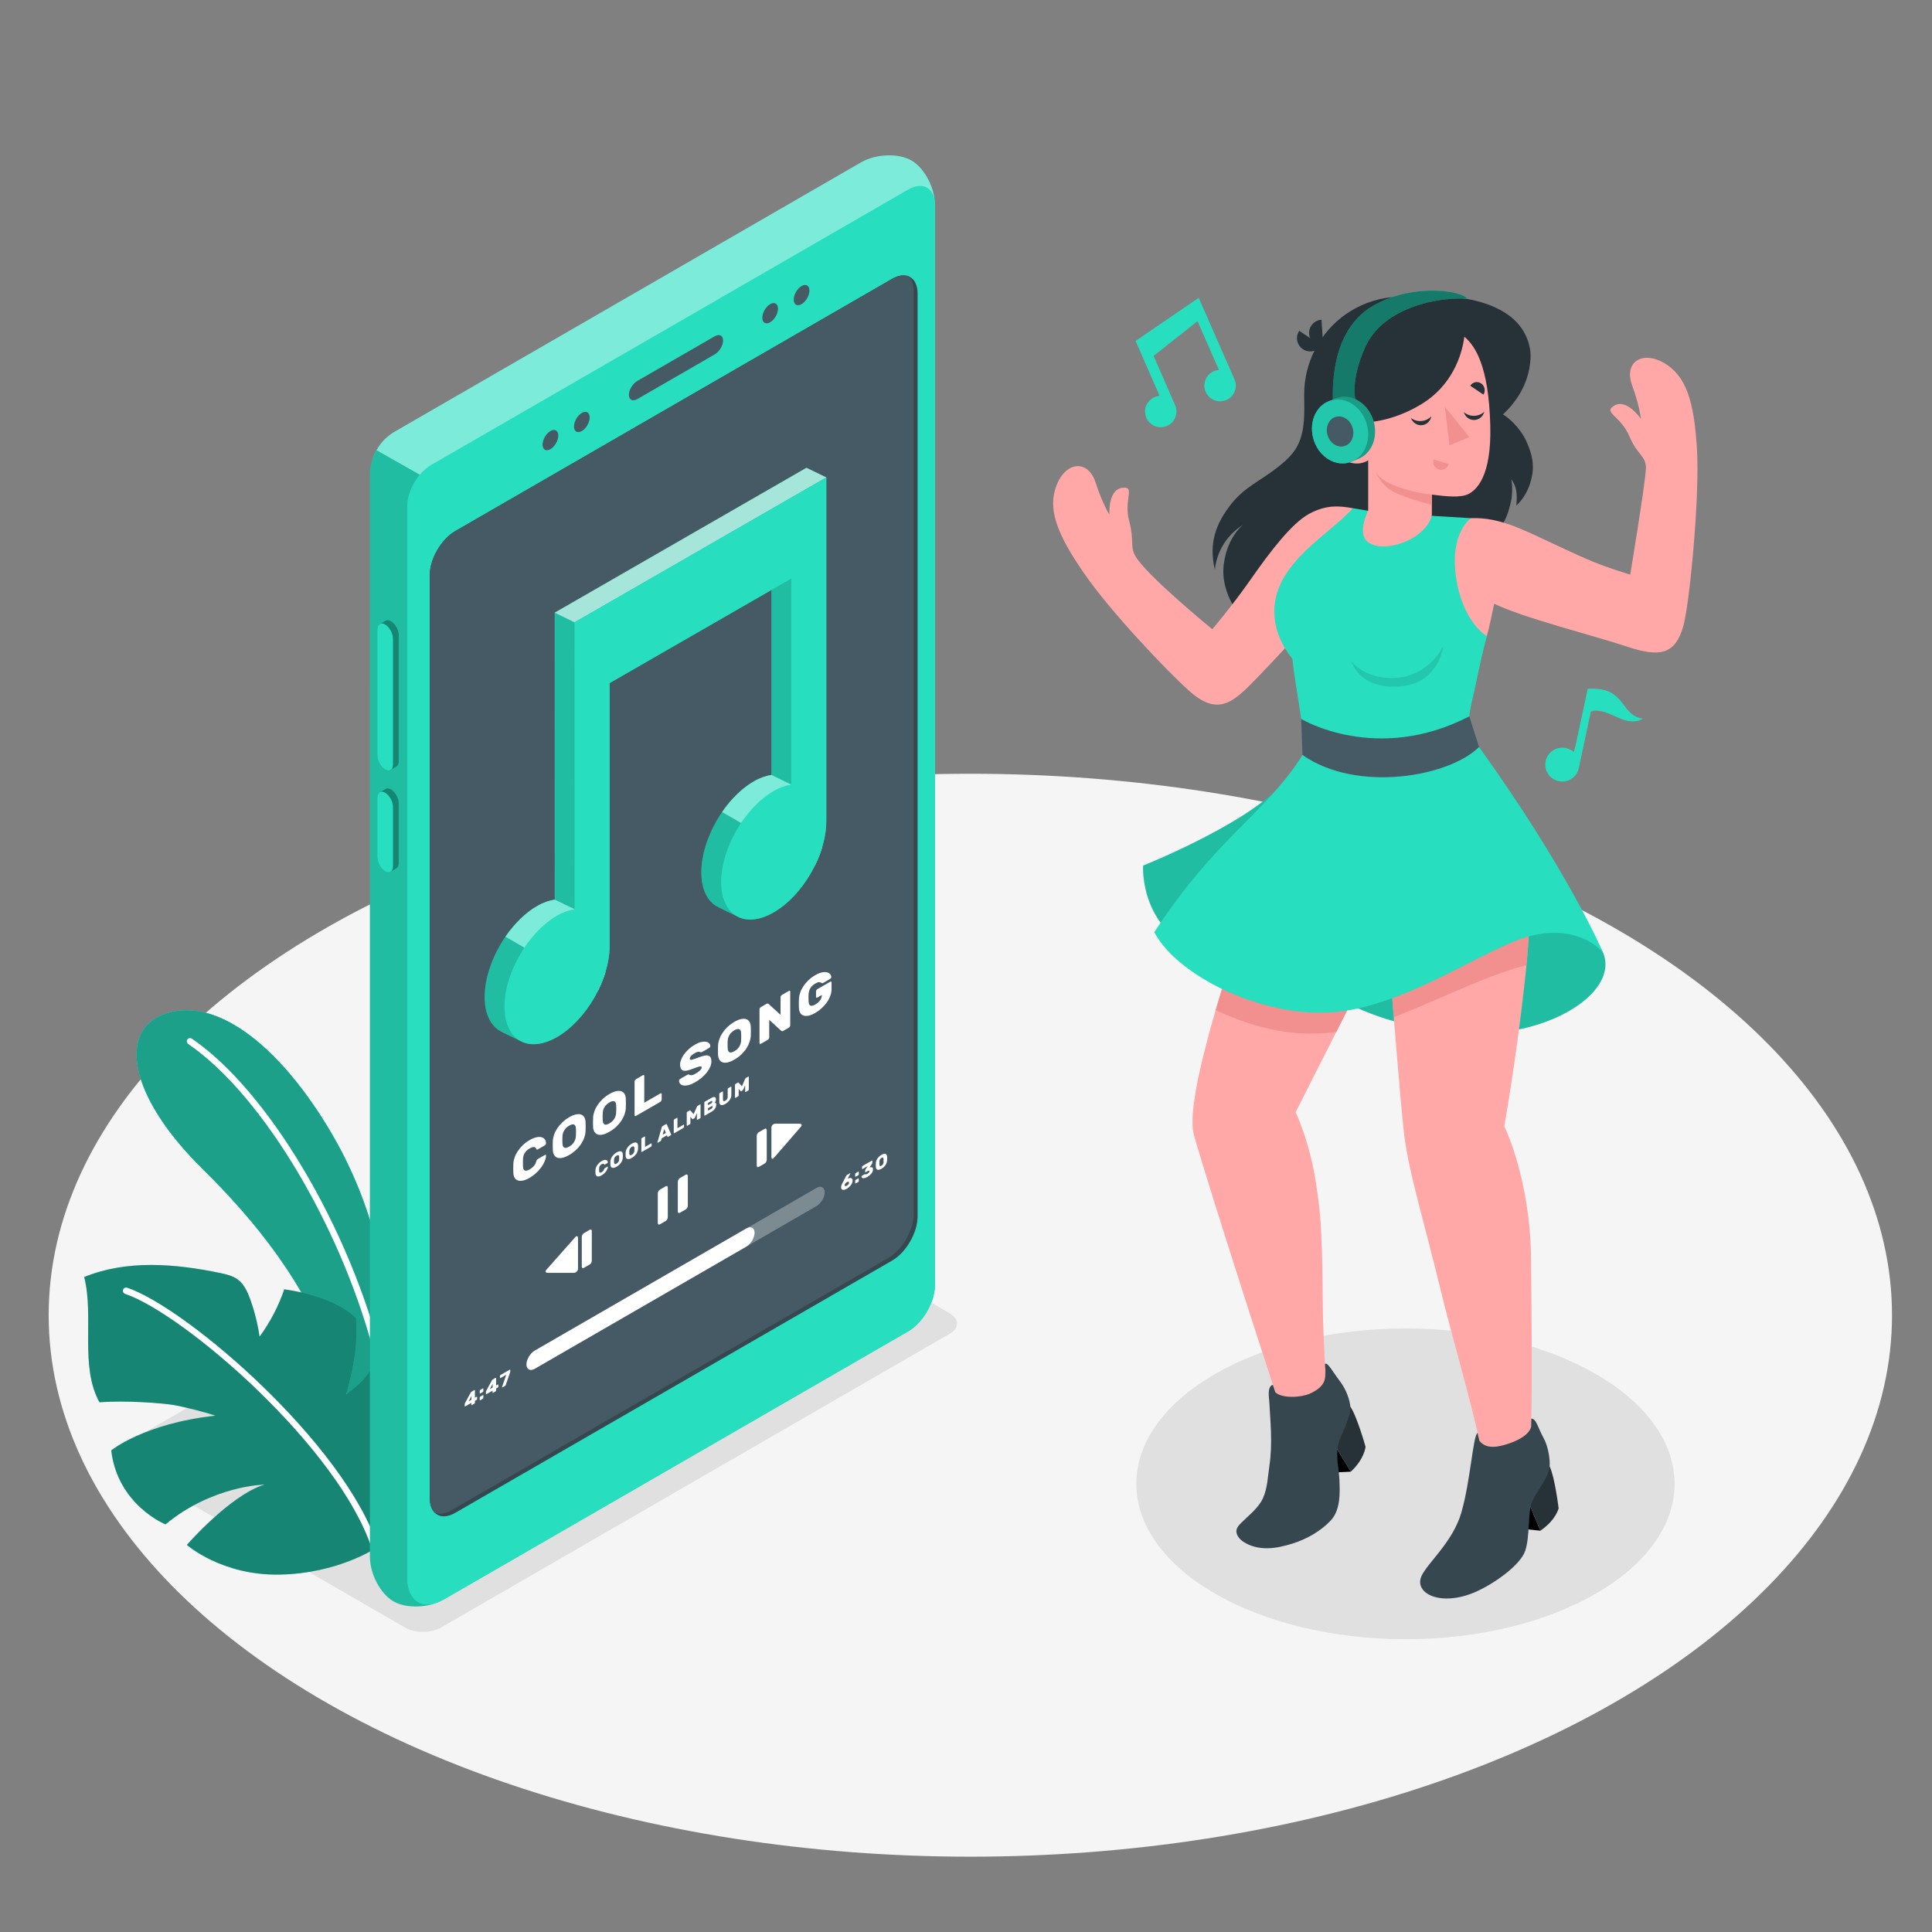 <?xml version="1.0" encoding="utf-8"?>
<!-- Generator: Adobe Illustrator 27.5.0, SVG Export Plug-In . SVG Version: 6.00 Build 0)  -->
<svg version="1.1" xmlns="http://www.w3.org/2000/svg" xmlns:xlink="http://www.w3.org/1999/xlink" x="0px" y="0px"
	 viewBox="0 0 500 500" style="enable-background:new 0 0 500 500;" xml:space="preserve">
<rect x="0" y="0" width="500" height="500" fill="#808080" stroke="none"/>
<g id="Floor">
	<ellipse id="Floor_9_" style="fill:#F5F5F5;" cx="251.124" cy="340.378" rx="238.528" ry="140.13"/>
</g>
<g id="Shadows">
	<path id="Shadow_9_" style="fill:#E0E0E0;" d="M104.868,421.235L32.009,379.17c-2.543-1.468-2.543-3.849,0-5.317l131.687-76.05
		c2.543-1.468,6.666-1.468,9.209,0l72.859,42.066c2.543,1.468,2.543,3.849,0,5.317l-131.686,76.049
		C111.534,422.703,107.411,422.703,104.868,421.235z"/>
	<ellipse id="Shadow_14_" style="fill:#E0E0E0;" cx="363.729" cy="384.012" rx="69.649" ry="40.212"/>
</g>
<g id="Plants">
	<g id="Plants_5_">
		<g id="XMLID_498_">
			<g id="XMLID_743_">
				<path id="XMLID_744_" style="fill:#27DEBF;" d="M100.218,344.261c0.32-11.757-2.949-31.479-14.535-51.161
					c-12.399-21.063-28.765-35.175-42.518-30.885c-12.809,3.995-9.992,21.38,9.265,40.312
					c13.513,13.284,27.194,30.145,33.445,49.402l10.837,24.813L100.218,344.261z"/>
			</g>
			<g id="XMLID_728_">
				<path id="XMLID_729_" style="fill:#27DEBF;" d="M100.218,344.261c0.32-11.757-2.949-31.479-14.535-51.161
					c-12.399-21.063-28.765-35.175-42.518-30.885c-12.809,3.995-9.992,21.38,9.265,40.312
					c13.513,13.284,27.194,30.145,33.445,49.402l10.837,24.813L100.218,344.261z"/>
			</g>
			<g id="XMLID_726_" style="opacity:0.1;">
				<path id="XMLID_727_" d="M100.218,344.261c0.32-11.757-2.949-31.479-14.535-51.161c-12.399-21.063-28.765-35.175-42.518-30.885
					c-12.809,3.995-9.992,21.38,9.265,40.312c13.513,13.284,27.194,30.145,33.445,49.402l10.837,24.813L100.218,344.261z"/>
			</g>
			<g id="XMLID_746_" style="opacity:0.2;">
				<path id="XMLID_747_" d="M100.218,344.261c0.32-11.757-2.949-31.479-14.535-51.161c-12.399-21.063-28.765-35.175-42.518-30.885
					c-12.809,3.995-9.992,21.38,9.265,40.312c13.513,13.284,27.194,30.145,33.445,49.402l10.837,24.813L100.218,344.261z"/>
			</g>
			<g id="XMLID_504_">
				<path id="XMLID_725_" style="fill:#FFFFFF;" d="M98.077,353.017c-0.338-0.036-0.634-0.279-0.719-0.629
					c-8.25-33.582-29.16-68.92-48.64-82.197c-0.381-0.261-0.479-0.779-0.22-1.158c0.262-0.383,0.778-0.478,1.158-0.22
					c19.782,13.484,40.984,49.242,49.32,83.177c0.111,0.447-0.162,0.899-0.61,1.008C98.268,353.022,98.171,353.028,98.077,353.017z"
					/>
			</g>
		</g>
		<g id="XMLID_444_">
			<path id="XMLID_489_" style="fill:#27DEBF;" d="M97.099,400.732c0,0-9.674,6.469-24.675,6.774
				c-15.001,0.305-24.071-7.682-24.071-7.682s11.232-12.9,20.101-15.616c0,0-13.422,0.188-25.626,10.299
				c0,0-12.361-4.973-14.047-19.146c0,0,8.53-6.981,26.962-8.977c-2.049-0.785-8.692-2.441-10.863-2.777
				c-3.354-0.519-12.255-1.214-19.138-0.702c-5.155-9.308-1.351-22.098-3.948-32.417c11.034-4.503,23.537-3.465,35.204-1.031
				c1.579,0.329,3.204,0.705,4.506,1.659c1.684,1.234,2.584,3.252,3.287,5.218c1.111,3.109,1.912,6.33,2.385,9.597
				c2.734-3.733,4.9-7.882,6.399-12.26c4.325,0.621,13.283,2.409,18.552,7.397c0.502,7.155-0.554,12.456-2.506,19.754
				c7.125-5.209,7.22-8.327,9.783-13.215c5.742,4.911,9.337,12.25,9.699,19.797c0.106,2.21-0.052,4.424-0.211,6.631
				c-0.185,2.587-0.169,5.297-0.801,7.788c-0.6,2.363-1.436,4.683-2.429,6.908C103.648,393.237,100.85,397.486,97.099,400.732z"/>
			<path id="XMLID_745_" style="opacity:0.4;" d="M97.099,400.732c0,0-9.674,6.469-24.675,6.774
				c-15.001,0.305-24.071-7.682-24.071-7.682s11.232-12.9,20.101-15.616c0,0-13.422,0.188-25.626,10.299
				c0,0-12.361-4.973-14.047-19.146c0,0,8.53-6.981,26.962-8.977c-2.049-0.785-8.692-2.441-10.863-2.777
				c-3.354-0.519-12.255-1.214-19.138-0.702c-5.155-9.308-1.351-22.098-3.948-32.417c11.034-4.503,23.537-3.465,35.204-1.031
				c1.579,0.329,3.204,0.705,4.506,1.659c1.684,1.234,2.584,3.252,3.287,5.218c1.111,3.109,1.912,6.33,2.385,9.597
				c2.734-3.733,4.9-7.882,6.399-12.26c4.325,0.621,13.283,2.409,18.552,7.397c0.502,7.155-0.554,12.456-2.506,19.754
				c7.125-5.209,7.22-8.327,9.783-13.215c5.742,4.911,9.337,12.25,9.699,19.797c0.106,2.21-0.052,4.424-0.211,6.631
				c-0.185,2.587-0.169,5.297-0.801,7.788c-0.6,2.363-1.436,4.683-2.429,6.908C103.648,393.237,100.85,397.486,97.099,400.732z"/>
			<g id="XMLID_482_">
				<path id="XMLID_485_" style="fill:#FFFFFF;" d="M96.985,401.557c-0.306-0.042-0.578-0.255-0.679-0.57
					c-8.461-26.243-48.574-60.903-63.93-66.142c-0.435-0.149-0.668-0.623-0.52-1.059c0.149-0.436,0.627-0.663,1.059-0.52
					c15.608,5.326,56.381,40.546,64.976,67.209c0.142,0.438-0.099,0.908-0.537,1.048C97.23,401.564,97.105,401.574,96.985,401.557z"
					/>
			</g>
		</g>
	</g>
</g>
<g id="Device">
	<g id="Device_4_">
		<g id="Mobile">
			<path style="fill:#27DEBF;" d="M222.855,42.016l-120.629,69.658c-3.916,2.26-6.264,6.231-6.498,10.783l0.008,280.457
				c0,4.418,2.728,9.576,6.093,11.519c3.365,1.944,9.194,1.728,13.021-0.481l120.193-69.393c3.811-2.2,6.928-7.6,6.928-12
				l-0.001-279.506c0-4.418-2.728-9.575-6.093-11.518C232.511,39.591,226.681,39.807,222.855,42.016z"/>
			<path style="opacity:0.15;" d="M113.185,414.742c-3.7,1.44-8.45,1.37-11.36-0.31c-3.36-1.94-6.09-7.1-6.09-11.52l-0.006-280.456
				c0.037-1.696,0.437-3.58,1.749-5.938l11.181,6.343c-2.065,2.615-3.159,5.304-3.225,8.074l0.001,277.597
				C105.435,413.852,108.795,416.372,113.185,414.742z"/>
			<path style="fill:#27DEBF;" d="M111.543,120.354c-3.36,1.94-6.109,6.701-6.109,10.581l-0.001,277.601
				c0,5.968,4.229,8.41,9.398,5.426l120.213-69.405c3.811-2.2,6.928-7.6,6.928-12l-0.001-279.506c0-4.4-3.118-6.2-6.928-4
				L111.543,120.354z"/>
			<path style="fill:#37474F;" d="M117.808,137.453c-3.636,2.099-6.584,7.205-6.584,11.403l0.001,238.869
				c0,4.199,2.948,5.901,6.584,3.801l113.08-65.294c3.621-2.091,6.584-7.222,6.584-11.404L237.472,75.96
				c0-4.181-2.963-5.892-6.584-3.801L117.808,137.453z"/>
			<path style="fill:#455A64;" d="M229.886,325.563c3.621-2.091,6.584-7.222,6.584-11.404l-0.001-238.869
				c0-1.688-0.489-2.965-1.303-3.76c-1.153-0.479-2.647-0.314-4.278,0.627l-113.08,65.294c-3.636,2.099-6.584,7.205-6.584,11.404
				l0.001,238.869c0,1.695,0.486,2.975,1.299,3.77c1.152,0.476,2.645,0.307,4.282-0.638L229.886,325.563z"/>
			<g>
				<path style="fill:#455A64;" d="M164.926,98.597l20.042-11.571c1.196-0.69,2.165-0.2,2.165,1.095
					c0,1.295-0.969,2.905-2.165,3.595l-20.042,11.571c-1.196,0.69-2.165,0.2-2.165-1.095
					C162.761,100.897,163.73,99.288,164.926,98.597z"/>
				<g>
					<path style="fill:#455A64;" d="M199.316,78.713c1.122-0.648,2.031-0.123,2.031,1.173c0,1.295-0.909,2.87-2.031,3.518
						c-1.122,0.648-2.031,0.123-2.031-1.173C197.285,80.935,198.194,79.36,199.316,78.713z"/>
					<path style="fill:#455A64;" d="M207.446,74.025c1.122-0.648,2.031-0.123,2.031,1.173c0,1.295-0.909,2.87-2.031,3.518
						c-1.122,0.648-2.031,0.123-2.031-1.173C205.415,76.248,206.324,74.673,207.446,74.025z"/>
					<path style="fill:#455A64;" d="M142.448,111.55c1.122-0.648,2.031-0.123,2.031,1.173c0,1.295-0.909,2.87-2.031,3.518
						c-1.122,0.648-2.031,0.123-2.031-1.173S141.326,112.198,142.448,111.55z"/>
					<path style="fill:#455A64;" d="M150.577,106.863c1.122-0.648,2.031-0.123,2.031,1.173c0,1.295-0.909,2.87-2.031,3.518
						c-1.122,0.648-2.031,0.123-2.031-1.173C148.546,109.086,149.456,107.511,150.577,106.863z"/>
				</g>
			</g>
			<g>
				<path style="fill:#27DEBF;" d="M103.209,164.421c0-1.381-0.909-3.025-2.031-3.673c-0.541-0.313-1.03-0.333-1.392-0.115
					c-0.255,0.154-1.257,0.712-1.523,0.872c-0.386,0.231-0.627,0.732-0.627,1.442l0,32.524c0,1.381,0.909,3.025,2.031,3.673
					c0.517,0.298,0.986,0.33,1.342,0.143c0.28-0.147,1.305-0.74,1.57-0.898c0.388-0.231,0.629-0.732,0.629-1.444L103.209,164.421z"
					/>
				<path style="opacity:0.4;" d="M103.209,164.421c0-1.381-0.909-3.025-2.031-3.673c-0.541-0.313-1.03-0.333-1.392-0.115
					c-0.255,0.154-1.257,0.712-1.523,0.872c-0.386,0.231-0.627,0.732-0.627,1.442l0,32.524c0,1.381,0.909,3.025,2.031,3.673
					c0.517,0.298,0.986,0.33,1.342,0.143c0.28-0.147,1.305-0.74,1.57-0.898c0.388-0.231,0.629-0.732,0.629-1.444L103.209,164.421z"
					/>
				<path style="fill:#27DEBF;" d="M101.698,165.292l0,32.524c0,1.381-0.909,1.975-2.031,1.327
					c-1.122-0.648-2.031-2.292-2.031-3.673l0-32.524c0-1.381,0.909-1.975,2.031-1.327
					C100.789,162.267,101.698,163.912,101.698,165.292z"/>
			</g>
			<g>
				<path style="fill:#27DEBF;" d="M103.209,207.956c0-1.381-0.909-3.025-2.031-3.673c-0.541-0.313-1.03-0.332-1.392-0.115
					c-0.255,0.154-1.257,0.712-1.523,0.871c-0.386,0.232-0.627,0.732-0.627,1.442l0,15.333c0,1.381,0.909,3.025,2.031,3.673
					c0.517,0.298,0.986,0.33,1.342,0.143c0.28-0.147,1.305-0.74,1.57-0.898c0.388-0.231,0.629-0.732,0.629-1.444L103.209,207.956z"
					/>
				<path style="opacity:0.4;" d="M103.209,207.956c0-1.381-0.909-3.025-2.031-3.673c-0.541-0.313-1.03-0.332-1.392-0.115
					c-0.255,0.154-1.257,0.712-1.523,0.871c-0.386,0.232-0.627,0.732-0.627,1.442l0,15.333c0,1.381,0.909,3.025,2.031,3.673
					c0.517,0.298,0.986,0.33,1.342,0.143c0.28-0.147,1.305-0.74,1.57-0.898c0.388-0.231,0.629-0.732,0.629-1.444L103.209,207.956z"
					/>
				<path style="fill:#27DEBF;" d="M101.698,208.827l0,15.333c0,1.381-0.909,1.975-2.031,1.327
					c-1.122-0.648-2.031-2.292-2.031-3.673l0-15.333c0-1.381,0.909-1.975,2.031-1.327
					C100.789,205.802,101.698,207.447,101.698,208.827z"/>
			</g>
			<path style="opacity:0.4;fill:#FFFFFF;" d="M241.945,52.472c-0.26-3.97-3.26-5.52-6.9-3.42l-123.502,71.302
				c-0.475,0.264-1.861,1.223-2.885,2.507l-11.181-6.343c0.899-1.702,2.256-3.222,4.153-4.5l121.225-70.006
				c3.83-2.21,9.66-2.42,13.02-0.48C239.095,43.392,241.725,48.192,241.945,52.472z"/>
		</g>
		<g>
			<g id="XMLID_427_">
				<g>
					<path style="fill:#FFFFFF;" d="M122.117,363.628c-0.037,0.021-0.068,0.026-0.095,0.016c-0.026-0.012-0.04-0.035-0.04-0.072
						v-0.51l-1.575,0.91c-0.037,0.022-0.068,0.025-0.095,0.014c-0.026-0.012-0.04-0.035-0.04-0.072v-0.529
						c0-0.086,0.021-0.172,0.064-0.253l1.495-2.748c0.03-0.054,0.058-0.094,0.082-0.12c0.025-0.025,0.06-0.051,0.104-0.076
						l0.755-0.436c0.037-0.021,0.068-0.026,0.096-0.016c0.025,0.012,0.039,0.035,0.039,0.072v1.92l0.43-0.248
						c0.037-0.022,0.068-0.026,0.096-0.016c0.026,0.012,0.04,0.035,0.04,0.072v0.529c0,0.037-0.014,0.076-0.04,0.119
						c-0.027,0.042-0.059,0.074-0.096,0.096l-0.43,0.248v0.51c0,0.035-0.014,0.076-0.039,0.117
						c-0.027,0.042-0.059,0.074-0.096,0.096L122.117,363.628z M122.007,362.247v-0.92l-0.73,1.341L122.007,362.247z"/>
					<path style="fill:#FFFFFF;" d="M125.082,360.032c0,0.035-0.014,0.076-0.04,0.117c-0.027,0.042-0.059,0.074-0.096,0.096
						l-0.654,0.377c-0.037,0.021-0.068,0.026-0.096,0.016c-0.026-0.012-0.04-0.035-0.04-0.072v-0.654
						c0-0.037,0.014-0.076,0.04-0.118c0.027-0.043,0.059-0.073,0.096-0.095l0.654-0.379c0.037-0.022,0.068-0.026,0.096-0.015
						c0.026,0.011,0.04,0.036,0.04,0.071V360.032z M125.082,361.782c0,0.035-0.014,0.076-0.04,0.117
						c-0.027,0.042-0.059,0.074-0.096,0.096l-0.654,0.377c-0.037,0.021-0.068,0.026-0.096,0.016c-0.026-0.012-0.04-0.035-0.04-0.072
						v-0.654c0-0.037,0.014-0.076,0.04-0.118c0.027-0.043,0.059-0.073,0.096-0.095l0.654-0.379c0.037-0.022,0.068-0.026,0.096-0.015
						c0.026,0.011,0.04,0.036,0.04,0.071V361.782z"/>
					<path style="fill:#FFFFFF;" d="M127.607,360.458c-0.037,0.022-0.068,0.026-0.095,0.015c-0.027-0.011-0.041-0.035-0.041-0.071
						v-0.51l-1.574,0.909c-0.037,0.022-0.069,0.025-0.095,0.015c-0.027-0.012-0.041-0.035-0.041-0.072v-0.529
						c0-0.087,0.022-0.172,0.065-0.253l1.495-2.748c0.029-0.054,0.058-0.094,0.082-0.12c0.025-0.026,0.059-0.052,0.104-0.077
						l0.754-0.436c0.037-0.021,0.068-0.025,0.096-0.016c0.026,0.012,0.04,0.036,0.04,0.072v1.92l0.43-0.248
						c0.037-0.022,0.068-0.025,0.095-0.016c0.026,0.013,0.04,0.036,0.04,0.073v0.529c0,0.037-0.014,0.076-0.04,0.118
						c-0.026,0.043-0.058,0.074-0.095,0.096l-0.43,0.248v0.51c0,0.036-0.014,0.076-0.04,0.117c-0.027,0.043-0.059,0.074-0.096,0.096
						L127.607,360.458z M127.497,359.077v-0.92l-0.729,1.342L127.497,359.077z"/>
					<path style="fill:#FFFFFF;" d="M129.921,359.003c0-0.014,0.005-0.037,0.016-0.068l1.08-3.145l-1.49,0.86
						c-0.037,0.021-0.069,0.026-0.095,0.015c-0.027-0.011-0.041-0.034-0.041-0.071v-0.53c0-0.036,0.014-0.076,0.041-0.118
						c0.025-0.042,0.058-0.073,0.095-0.095l2.39-1.38c0.036-0.021,0.068-0.026,0.095-0.015c0.027,0.011,0.041,0.035,0.041,0.071
						v0.465c0,0.054-0.027,0.154-0.081,0.302l-1.085,3.151c-0.014,0.038-0.03,0.075-0.053,0.113
						c-0.021,0.037-0.052,0.067-0.092,0.091l-0.7,0.404c-0.033,0.018-0.062,0.023-0.085,0.014
						C129.933,359.057,129.921,359.036,129.921,359.003z"/>
				</g>
				<g>
					<path style="fill:#FFFFFF;" d="M220.655,305.533c0,0.197-0.04,0.396-0.119,0.596c-0.081,0.201-0.189,0.395-0.326,0.58
						c-0.136,0.186-0.295,0.36-0.475,0.522c-0.18,0.161-0.37,0.301-0.569,0.416c-0.201,0.116-0.392,0.196-0.57,0.242
						c-0.181,0.046-0.339,0.054-0.477,0.028c-0.139-0.027-0.248-0.095-0.328-0.204c-0.08-0.108-0.12-0.261-0.12-0.458
						c0-0.104,0.013-0.205,0.038-0.304c0.025-0.1,0.056-0.196,0.093-0.291c0.036-0.095,0.076-0.186,0.12-0.274
						c0.043-0.088,0.084-0.173,0.124-0.252l0.956-1.842c0.016-0.026,0.034-0.058,0.055-0.095c0.02-0.036,0.054-0.067,0.1-0.095
						l0.795-0.459c0.03-0.018,0.055-0.021,0.073-0.01c0.018,0.012,0.026,0.032,0.026,0.063c0,0.017-0.002,0.031-0.007,0.045
						c-0.006,0.012-0.012,0.023-0.018,0.033l-0.65,1.256c0.177-0.082,0.343-0.135,0.498-0.159c0.154-0.024,0.29-0.019,0.407,0.02
						c0.117,0.038,0.208,0.11,0.274,0.216C220.622,305.213,220.655,305.355,220.655,305.533z M218.595,306.721
						c0,0.073,0.016,0.13,0.05,0.167c0.033,0.037,0.076,0.059,0.129,0.067c0.054,0.007,0.114,0.001,0.184-0.019
						c0.068-0.02,0.138-0.049,0.208-0.09c0.069-0.04,0.139-0.09,0.207-0.15c0.068-0.059,0.128-0.123,0.18-0.19
						c0.052-0.069,0.094-0.14,0.128-0.216c0.033-0.076,0.05-0.151,0.05-0.225c0-0.073-0.017-0.129-0.05-0.166
						c-0.034-0.037-0.076-0.061-0.128-0.069c-0.052-0.009-0.111-0.003-0.18,0.017c-0.068,0.02-0.138,0.05-0.207,0.09
						c-0.07,0.041-0.14,0.09-0.208,0.15c-0.069,0.059-0.13,0.123-0.184,0.192c-0.053,0.069-0.096,0.142-0.129,0.218
						C218.611,306.574,218.595,306.648,218.595,306.721z"/>
					<path style="fill:#FFFFFF;" d="M222.249,303.931c0,0.037-0.014,0.076-0.04,0.118c-0.026,0.042-0.058,0.073-0.096,0.095
						l-0.654,0.379c-0.037,0.021-0.068,0.025-0.096,0.015c-0.026-0.011-0.039-0.036-0.039-0.071v-0.656
						c0-0.035,0.013-0.076,0.039-0.117c0.027-0.043,0.059-0.074,0.096-0.096l0.654-0.377c0.038-0.021,0.069-0.027,0.096-0.016
						c0.026,0.012,0.04,0.035,0.04,0.072V303.931z M222.249,305.681c0,0.037-0.014,0.076-0.04,0.118
						c-0.026,0.042-0.058,0.073-0.096,0.095l-0.654,0.379c-0.037,0.021-0.068,0.025-0.096,0.015
						c-0.026-0.011-0.039-0.036-0.039-0.071v-0.656c0-0.035,0.013-0.076,0.039-0.117c0.027-0.043,0.059-0.074,0.096-0.096
						l0.654-0.377c0.038-0.021,0.069-0.027,0.096-0.016c0.026,0.012,0.04,0.035,0.04,0.072V305.681z"/>
					<path style="fill:#FFFFFF;" d="M225.624,300.368c0.037-0.021,0.068-0.026,0.095-0.015c0.027,0.011,0.041,0.035,0.041,0.071
						v0.53c0,0.037-0.012,0.077-0.036,0.12c-0.022,0.044-0.044,0.081-0.064,0.112l-0.604,0.96c0.259-0.083,0.472-0.094,0.635-0.03
						c0.163,0.065,0.244,0.228,0.244,0.487c0,0.377-0.129,0.735-0.39,1.075c-0.26,0.34-0.623,0.645-1.09,0.914
						c-0.239,0.139-0.453,0.232-0.637,0.283c-0.186,0.05-0.341,0.064-0.468,0.045c-0.127-0.02-0.225-0.07-0.293-0.148
						c-0.068-0.078-0.104-0.18-0.107-0.301c0-0.029,0.011-0.063,0.032-0.096c0.021-0.035,0.048-0.061,0.078-0.078l0.63-0.363
						c0.07-0.041,0.123-0.056,0.159-0.045c0.037,0.011,0.078,0.021,0.123,0.031c0.045,0.012,0.104,0.012,0.175,0.002
						c0.072-0.01,0.175-0.053,0.308-0.13c0.16-0.093,0.292-0.195,0.397-0.31c0.105-0.113,0.158-0.23,0.158-0.346
						c0-0.117-0.053-0.172-0.158-0.164c-0.105,0.007-0.237,0.057-0.397,0.15l-0.415,0.239c-0.037,0.022-0.068,0.025-0.096,0.016
						c-0.025-0.012-0.039-0.036-0.039-0.072v-0.431c0-0.036,0.012-0.076,0.035-0.12c0.023-0.043,0.047-0.084,0.069-0.12l0.53-0.841
						l-1.305,0.753c-0.037,0.022-0.068,0.026-0.095,0.015c-0.027-0.011-0.041-0.034-0.041-0.071v-0.53
						c0-0.036,0.014-0.076,0.041-0.118c0.026-0.042,0.058-0.073,0.095-0.095L225.624,300.368z"/>
					<path style="fill:#FFFFFF;" d="M228.124,298.875c0.25-0.145,0.466-0.232,0.645-0.263c0.181-0.03,0.33-0.018,0.448,0.037
						c0.118,0.056,0.206,0.147,0.265,0.278c0.059,0.132,0.093,0.285,0.103,0.459c0.007,0.14,0.01,0.288,0.01,0.444
						c0,0.157-0.003,0.306-0.01,0.446c-0.01,0.186-0.044,0.378-0.103,0.576c-0.059,0.199-0.146,0.395-0.265,0.585
						c-0.118,0.192-0.268,0.378-0.448,0.555c-0.179,0.177-0.395,0.337-0.645,0.481c-0.25,0.145-0.465,0.233-0.645,0.264
						c-0.18,0.03-0.328,0.018-0.447-0.038c-0.118-0.055-0.206-0.147-0.265-0.278c-0.058-0.132-0.093-0.285-0.103-0.459
						c-0.007-0.133-0.01-0.277-0.01-0.435c0-0.156,0.003-0.308,0.01-0.456c0.01-0.186,0.045-0.378,0.103-0.576
						c0.059-0.199,0.146-0.393,0.265-0.585c0.119-0.192,0.268-0.376,0.447-0.554C227.66,299.179,227.874,299.019,228.124,298.875z
						 M228.66,300.786c0.013-0.291,0.013-0.571,0-0.84c-0.007-0.079-0.019-0.149-0.038-0.209c-0.019-0.058-0.047-0.103-0.087-0.132
						c-0.04-0.027-0.094-0.038-0.16-0.029c-0.067,0.008-0.15,0.041-0.25,0.099c-0.1,0.058-0.184,0.12-0.25,0.19
						c-0.066,0.069-0.12,0.141-0.16,0.216c-0.039,0.073-0.07,0.152-0.09,0.232c-0.02,0.082-0.031,0.166-0.035,0.252
						c-0.017,0.285-0.017,0.566,0,0.84c0.004,0.08,0.015,0.151,0.033,0.211c0.018,0.059,0.048,0.103,0.09,0.13
						c0.041,0.028,0.096,0.038,0.162,0.029c0.066-0.009,0.15-0.042,0.25-0.1c0.1-0.058,0.183-0.12,0.25-0.188
						c0.066-0.069,0.121-0.142,0.163-0.218c0.041-0.075,0.071-0.153,0.09-0.233C228.646,300.954,228.656,300.871,228.66,300.786z"/>
				</g>
			</g>
			<g id="XMLID_2148_">
				<g id="XMLID_425_">
					<path id="XMLID_2135_" style="fill:#FFFFFF;" d="M172.829,307.33l-0.002,7.705c0,0.352-0.247,0.781-0.553,0.958l-1.484,0.858
						c-0.305,0.176-0.552,0.034-0.552-0.319v-7.703c0-0.352,0.247-0.781,0.552-0.957l1.487-0.86
						C172.581,306.835,172.829,306.978,172.829,307.33z"/>
					<path id="XMLID_426_" style="fill:#FFFFFF;" d="M178.011,304.336l-0.002,7.705c0,0.352-0.247,0.781-0.553,0.958l-1.484,0.858
						c-0.305,0.176-0.552,0.034-0.552-0.319v-7.703c0-0.352,0.247-0.781,0.552-0.958l1.487-0.859
						C177.764,303.841,178.012,303.984,178.011,304.336z"/>
				</g>
				<g id="XMLID_2147_">
					<path id="XMLID_2143_" style="fill:#FFFFFF;" d="M198.436,292.463l-0.002,7.705c0,0.352-0.247,0.781-0.553,0.957l-1.484,0.858
						c-0.305,0.176-0.553,0.034-0.553-0.319v-7.703c0-0.352,0.247-0.781,0.553-0.957l1.487-0.86
						C198.189,291.968,198.436,292.111,198.436,292.463z"/>
					<path id="XMLID_424_" style="fill:#FFFFFF;" d="M199.643,291.839v7.546c0,0.564,0.299,0.676,0.669,0.249l6.965-8.045
						c0.37-0.427,0.211-0.773-0.353-0.773h-6.259C200.101,290.817,199.643,291.275,199.643,291.839z"/>
				</g>
				<g id="XMLID_2137_">
					<path id="XMLID_423_" style="fill:#FFFFFF;" d="M153.157,318.598l-0.002,7.705c0,0.352-0.247,0.781-0.553,0.957l-1.484,0.858
						c-0.305,0.176-0.552,0.034-0.552-0.319v-7.703c0-0.352,0.247-0.781,0.552-0.958l1.487-0.859
						C152.91,318.103,153.157,318.246,153.157,318.598z"/>
					<path id="XMLID_2141_" style="fill:#FFFFFF;" d="M149.589,328.318v-7.855c0-0.605-0.325-0.728-0.726-0.275l-7.443,8.407
						c-0.401,0.453-0.236,0.82,0.369,0.819l6.704-0.002C149.098,329.413,149.589,328.923,149.589,328.318z"/>
				</g>
			</g>
			<g id="XMLID_415_">
				<g>
					<path style="fill:#FFFFFF;" d="M135.364,299.779c-0.009,0.123-0.016,0.289-0.02,0.5c-0.005,0.211-0.007,0.428-0.007,0.648
						c0,0.223,0.002,0.438,0.007,0.648c0.005,0.209,0.012,0.371,0.02,0.482c0.018,0.197,0.059,0.373,0.122,0.526
						c0.063,0.154,0.162,0.264,0.299,0.329c0.135,0.068,0.307,0.084,0.515,0.05c0.208-0.034,0.466-0.14,0.774-0.317
						c0.308-0.178,0.561-0.36,0.76-0.548c0.199-0.187,0.361-0.37,0.488-0.546c0.127-0.178,0.224-0.35,0.292-0.516
						c0.067-0.165,0.12-0.313,0.156-0.443c0.045-0.17,0.095-0.301,0.148-0.391c0.055-0.09,0.158-0.18,0.313-0.269l1.777-1.026
						c0.081-0.047,0.151-0.059,0.211-0.033c0.059,0.025,0.088,0.078,0.088,0.16c-0.009,0.466-0.122,0.965-0.339,1.498
						c-0.218,0.533-0.517,1.058-0.896,1.574c-0.38,0.518-0.826,1.014-1.337,1.484c-0.512,0.473-1.065,0.881-1.662,1.225
						c-0.651,0.377-1.233,0.615-1.744,0.715c-0.511,0.102-0.947,0.088-1.31-0.037c-0.361-0.125-0.64-0.357-0.834-0.692
						c-0.195-0.335-0.306-0.743-0.333-1.226c-0.018-0.36-0.026-0.754-0.026-1.178c0-0.426,0.009-0.839,0.026-1.238
						c0.018-0.507,0.127-1.043,0.326-1.605c0.198-0.563,0.477-1.114,0.834-1.656c0.357-0.541,0.795-1.058,1.309-1.549
						c0.516-0.492,1.1-0.928,1.751-1.303c0.597-0.346,1.15-0.576,1.662-0.695c0.511-0.119,0.957-0.139,1.337-0.059
						c0.379,0.079,0.678,0.26,0.896,0.541c0.217,0.281,0.33,0.65,0.339,1.107c0,0.08-0.029,0.168-0.088,0.26
						c-0.059,0.094-0.13,0.163-0.211,0.21l-1.777,1.026c-0.154,0.089-0.258,0.119-0.313,0.092c-0.054-0.027-0.104-0.1-0.148-0.219
						c-0.036-0.088-0.089-0.175-0.156-0.263c-0.068-0.088-0.165-0.147-0.292-0.177c-0.127-0.031-0.289-0.025-0.488,0.017
						c-0.199,0.043-0.452,0.153-0.76,0.331c-0.309,0.178-0.566,0.369-0.774,0.575c-0.208,0.206-0.38,0.421-0.515,0.644
						c-0.137,0.223-0.236,0.448-0.299,0.674C135.422,299.337,135.382,299.56,135.364,299.779z"/>
					<path style="fill:#FFFFFF;" d="M143.072,295.261c0.026-0.523,0.138-1.063,0.332-1.624c0.194-0.56,0.47-1.108,0.828-1.646
						c0.356-0.535,0.791-1.049,1.302-1.539c0.512-0.488,1.101-0.928,1.771-1.314c0.66-0.381,1.248-0.623,1.764-0.727
						c0.517-0.103,0.953-0.092,1.31,0.031c0.357,0.124,0.634,0.354,0.828,0.689c0.194,0.336,0.306,0.748,0.332,1.24
						c0.018,0.378,0.027,0.779,0.027,1.205c0,0.426-0.01,0.829-0.027,1.209c-0.026,0.523-0.138,1.065-0.332,1.624
						c-0.194,0.56-0.471,1.111-0.828,1.651c-0.356,0.541-0.793,1.057-1.31,1.543c-0.516,0.488-1.104,0.923-1.764,1.305
						c-0.67,0.387-1.26,0.633-1.771,0.736c-0.511,0.105-0.945,0.094-1.302-0.035c-0.358-0.127-0.634-0.359-0.828-0.695
						c-0.194-0.335-0.306-0.748-0.332-1.24c-0.019-0.359-0.027-0.752-0.027-1.178C143.044,296.072,143.053,295.66,143.072,295.261z
						 M149.029,294.169c0.009-0.168,0.018-0.354,0.027-0.559c0.008-0.205,0.013-0.41,0.013-0.619c0-0.207-0.005-0.406-0.013-0.596
						c-0.01-0.189-0.019-0.357-0.027-0.508c-0.019-0.215-0.066-0.395-0.144-0.541c-0.076-0.145-0.184-0.248-0.325-0.307
						c-0.141-0.059-0.314-0.07-0.521-0.031c-0.209,0.039-0.453,0.139-0.733,0.301c-0.281,0.162-0.524,0.344-0.733,0.545
						c-0.209,0.202-0.383,0.414-0.522,0.635c-0.141,0.221-0.249,0.449-0.326,0.683c-0.077,0.235-0.124,0.47-0.143,0.706
						c-0.018,0.165-0.029,0.346-0.034,0.543c-0.004,0.197-0.007,0.4-0.007,0.607c0,0.209,0.003,0.41,0.007,0.607
						c0.005,0.195,0.017,0.37,0.034,0.523c0.036,0.431,0.192,0.715,0.469,0.855c0.275,0.139,0.694,0.047,1.255-0.277
						c0.561-0.323,0.976-0.713,1.248-1.168C148.825,295.114,148.983,294.648,149.029,294.169z"/>
					<path style="fill:#FFFFFF;" d="M153.493,289.244c0.026-0.522,0.138-1.063,0.332-1.623c0.194-0.56,0.471-1.108,0.828-1.645
						c0.356-0.537,0.792-1.051,1.303-1.539c0.511-0.49,1.101-0.928,1.771-1.314c0.66-0.382,1.248-0.623,1.765-0.727
						c0.516-0.103,0.952-0.094,1.309,0.031c0.358,0.123,0.634,0.353,0.828,0.689c0.194,0.336,0.306,0.749,0.332,1.239
						c0.018,0.379,0.027,0.781,0.027,1.207c0,0.424-0.009,0.828-0.027,1.209c-0.026,0.522-0.138,1.064-0.332,1.623
						c-0.194,0.56-0.47,1.111-0.828,1.652c-0.356,0.541-0.793,1.055-1.309,1.543c-0.517,0.488-1.105,0.922-1.765,1.303
						c-0.67,0.387-1.26,0.633-1.771,0.738c-0.511,0.105-0.946,0.094-1.303-0.035c-0.357-0.128-0.634-0.36-0.828-0.696
						c-0.194-0.335-0.306-0.749-0.332-1.239c-0.018-0.36-0.027-0.754-0.027-1.178C153.465,290.056,153.475,289.643,153.493,289.244z
						 M159.45,288.152c0.009-0.168,0.018-0.353,0.027-0.559c0.008-0.203,0.014-0.41,0.014-0.617c0-0.209-0.006-0.406-0.014-0.598
						c-0.01-0.188-0.019-0.357-0.027-0.506c-0.019-0.215-0.066-0.396-0.143-0.542c-0.077-0.146-0.186-0.247-0.326-0.308
						c-0.141-0.059-0.314-0.068-0.521-0.03c-0.209,0.038-0.452,0.14-0.733,0.302c-0.28,0.162-0.524,0.342-0.732,0.545
						c-0.209,0.201-0.382,0.412-0.522,0.633c-0.141,0.223-0.249,0.449-0.326,0.684c-0.076,0.234-0.124,0.471-0.143,0.707
						c-0.018,0.164-0.028,0.344-0.034,0.541c-0.004,0.198-0.006,0.4-0.006,0.609c0,0.207,0.002,0.409,0.006,0.605
						c0.006,0.197,0.017,0.371,0.034,0.523c0.036,0.432,0.193,0.717,0.469,0.855c0.275,0.141,0.694,0.048,1.255-0.275
						c0.561-0.324,0.977-0.714,1.248-1.17C159.246,289.097,159.404,288.63,159.45,288.152z"/>
					<path style="fill:#FFFFFF;" d="M170.874,282.995c0.1-0.058,0.186-0.071,0.258-0.04c0.072,0.03,0.108,0.096,0.108,0.195v1.438
						c0,0.1-0.036,0.207-0.108,0.32c-0.072,0.115-0.158,0.2-0.258,0.258l-6.283,3.627c-0.099,0.058-0.185,0.071-0.258,0.041
						c-0.071-0.031-0.108-0.096-0.108-0.195v-8.766c0-0.1,0.037-0.207,0.108-0.32c0.073-0.115,0.159-0.201,0.258-0.258l1.778-1.027
						c0.1-0.057,0.186-0.07,0.258-0.039c0.072,0.03,0.108,0.096,0.108,0.195v6.961L170.874,282.995z"/>
					<path style="fill:#FFFFFF;" d="M179.844,270.352c0.579-0.334,1.11-0.558,1.595-0.669c0.483-0.111,0.902-0.139,1.255-0.08
						c0.353,0.059,0.629,0.189,0.828,0.391c0.198,0.201,0.303,0.444,0.311,0.728c0,0.082-0.029,0.169-0.088,0.262
						c-0.059,0.092-0.124,0.159-0.197,0.201l-1.777,1.026c-0.127,0.073-0.229,0.114-0.306,0.122c-0.076,0.009-0.155,0-0.237-0.025
						c-0.027-0.012-0.07-0.031-0.129-0.061c-0.059-0.029-0.143-0.046-0.251-0.052c-0.108-0.006-0.244,0.015-0.406,0.059
						c-0.163,0.045-0.362,0.135-0.598,0.271c-0.172,0.1-0.337,0.206-0.495,0.319c-0.158,0.115-0.299,0.232-0.421,0.352
						c-0.122,0.121-0.222,0.248-0.298,0.383c-0.077,0.135-0.116,0.27-0.116,0.406c0,0.135,0.043,0.224,0.13,0.265
						c0.085,0.04,0.23,0.04,0.434,0.001c0.203-0.041,0.473-0.122,0.808-0.243c0.335-0.121,0.751-0.275,1.248-0.463
						s0.932-0.311,1.303-0.372c0.371-0.06,0.681-0.047,0.93,0.041c0.249,0.086,0.435,0.25,0.556,0.492
						c0.123,0.241,0.184,0.574,0.184,1c0,0.461-0.104,0.934-0.312,1.414c-0.208,0.482-0.5,0.961-0.876,1.435
						c-0.375,0.475-0.818,0.928-1.329,1.358c-0.512,0.431-1.07,0.821-1.676,1.171c-0.616,0.355-1.177,0.598-1.684,0.728
						c-0.507,0.13-0.942,0.167-1.309,0.111c-0.366-0.056-0.654-0.19-0.862-0.405c-0.208-0.215-0.316-0.49-0.325-0.829
						c0-0.082,0.029-0.169,0.089-0.263c0.058-0.092,0.123-0.158,0.195-0.201l1.778-1.025c0.127-0.074,0.226-0.115,0.299-0.125
						c0.072-0.011,0.145-0.004,0.217,0.016c0.036,0.018,0.091,0.044,0.162,0.084c0.073,0.039,0.171,0.066,0.292,0.082
						c0.123,0.016,0.276,0.002,0.462-0.043c0.186-0.043,0.414-0.143,0.686-0.3c0.48-0.276,0.879-0.56,1.2-0.85
						c0.321-0.289,0.482-0.57,0.482-0.842c0-0.136-0.06-0.214-0.177-0.237c-0.117-0.022-0.294-0.004-0.529,0.055
						c-0.235,0.059-0.536,0.158-0.902,0.298c-0.366,0.14-0.799,0.298-1.296,0.477c-0.932,0.339-1.613,0.399-2.042,0.181
						c-0.43-0.217-0.645-0.715-0.645-1.492c0-0.389,0.088-0.811,0.265-1.267c0.177-0.454,0.432-0.915,0.767-1.378
						c0.334-0.465,0.739-0.914,1.215-1.346C178.725,271.079,179.256,270.692,179.844,270.352z"/>
					<path style="fill:#FFFFFF;" d="M185.829,270.575c0.027-0.522,0.138-1.063,0.333-1.624c0.194-0.559,0.47-1.107,0.827-1.645
						c0.357-0.536,0.792-1.05,1.303-1.539c0.511-0.489,1.102-0.928,1.771-1.314c0.66-0.381,1.248-0.623,1.764-0.727
						c0.516-0.104,0.952-0.093,1.309,0.031c0.357,0.123,0.633,0.354,0.828,0.689c0.194,0.336,0.305,0.748,0.332,1.239
						c0.018,0.378,0.027,0.78,0.027,1.206c0,0.425-0.01,0.828-0.027,1.209c-0.027,0.522-0.138,1.064-0.332,1.623
						c-0.195,0.561-0.471,1.111-0.828,1.652c-0.357,0.541-0.794,1.056-1.309,1.543c-0.516,0.488-1.104,0.922-1.764,1.304
						c-0.67,0.387-1.261,0.633-1.771,0.737c-0.511,0.105-0.945,0.094-1.303-0.035c-0.357-0.127-0.633-0.359-0.827-0.695
						c-0.195-0.336-0.306-0.749-0.333-1.24c-0.018-0.359-0.026-0.753-0.026-1.178C185.802,271.386,185.811,270.974,185.829,270.575z
						 M191.787,269.483c0.008-0.168,0.018-0.355,0.026-0.559c0.009-0.204,0.014-0.41,0.014-0.618c0-0.208-0.005-0.406-0.014-0.597
						c-0.009-0.189-0.019-0.357-0.026-0.507c-0.019-0.215-0.066-0.396-0.144-0.541c-0.077-0.145-0.185-0.248-0.325-0.308
						c-0.141-0.059-0.314-0.069-0.523-0.03c-0.208,0.038-0.452,0.139-0.732,0.301c-0.281,0.162-0.524,0.343-0.732,0.545
						c-0.209,0.201-0.383,0.413-0.523,0.634c-0.14,0.222-0.248,0.449-0.325,0.683c-0.077,0.235-0.124,0.471-0.143,0.707
						c-0.018,0.164-0.029,0.345-0.034,0.542c-0.004,0.198-0.007,0.4-0.007,0.608c0,0.208,0.003,0.41,0.007,0.606
						c0.005,0.196,0.016,0.37,0.034,0.523c0.036,0.431,0.192,0.716,0.468,0.855c0.276,0.14,0.694,0.048,1.256-0.276
						c0.561-0.324,0.977-0.713,1.248-1.169C191.583,270.427,191.741,269.961,191.787,269.483z"/>
					<path style="fill:#FFFFFF;" d="M202.737,266.771c-0.154,0.088-0.278,0.119-0.374,0.094c-0.095-0.027-0.155-0.055-0.183-0.086
						l-3.108-2.846v4.586c0,0.1-0.035,0.207-0.107,0.32c-0.073,0.115-0.158,0.2-0.259,0.258l-1.777,1.026
						c-0.099,0.058-0.186,0.071-0.258,0.04c-0.072-0.03-0.108-0.096-0.108-0.195v-8.766c0-0.1,0.036-0.206,0.108-0.32
						c0.072-0.115,0.159-0.201,0.258-0.258l1.411-0.814c0.154-0.09,0.278-0.12,0.373-0.094c0.096,0.027,0.157,0.055,0.184,0.084
						l3.107,2.848v-4.586c0-0.1,0.036-0.207,0.108-0.32c0.072-0.115,0.159-0.201,0.258-0.258l1.777-1.027
						c0.101-0.057,0.186-0.07,0.259-0.039c0.072,0.03,0.107,0.096,0.107,0.195v8.766c0,0.1-0.035,0.206-0.107,0.32
						c-0.073,0.114-0.158,0.199-0.259,0.258L202.737,266.771z"/>
					<path style="fill:#FFFFFF;" d="M210.987,254.544c-0.308,0.178-0.565,0.369-0.773,0.576c-0.209,0.205-0.378,0.418-0.509,0.639
						c-0.131,0.221-0.229,0.444-0.292,0.67c-0.063,0.228-0.108,0.452-0.136,0.676c-0.018,0.129-0.029,0.298-0.034,0.509
						c-0.004,0.21-0.007,0.427-0.007,0.648c0,0.222,0.005,0.437,0.014,0.644c0.01,0.207,0.019,0.367,0.027,0.48
						c0.019,0.197,0.062,0.372,0.129,0.522c0.068,0.15,0.168,0.26,0.299,0.329c0.131,0.069,0.303,0.086,0.515,0.05
						c0.214-0.037,0.469-0.142,0.768-0.314c0.235-0.136,0.457-0.291,0.665-0.466c0.208-0.174,0.389-0.364,0.543-0.571
						c0.153-0.206,0.275-0.431,0.366-0.672c0.09-0.243,0.136-0.5,0.136-0.772l-1.14,0.658c-0.101,0.058-0.186,0.07-0.258,0.041
						c-0.073-0.031-0.108-0.096-0.108-0.195v-1.439c0-0.1,0.035-0.205,0.108-0.32c0.072-0.113,0.157-0.199,0.258-0.257l3.283-1.896
						c0.1-0.058,0.186-0.071,0.259-0.041c0.071,0.031,0.107,0.096,0.107,0.195v1.737c0,0.579-0.107,1.161-0.325,1.749
						c-0.218,0.586-0.516,1.15-0.896,1.691c-0.38,0.54-0.825,1.044-1.336,1.511c-0.512,0.467-1.066,0.873-1.663,1.218
						c-0.651,0.376-1.233,0.614-1.744,0.715c-0.511,0.101-0.947,0.088-1.309-0.038c-0.362-0.125-0.641-0.355-0.835-0.691
						c-0.194-0.336-0.306-0.744-0.333-1.227c-0.018-0.359-0.026-0.753-0.026-1.178c0-0.426,0.009-0.838,0.026-1.237
						c0.019-0.507,0.127-1.044,0.326-1.606c0.198-0.563,0.477-1.113,0.835-1.655c0.357-0.541,0.794-1.058,1.309-1.55
						c0.517-0.492,1.1-0.927,1.751-1.303c0.634-0.365,1.202-0.602,1.71-0.709c0.507-0.107,0.937-0.119,1.289-0.038
						c0.353,0.081,0.628,0.233,0.828,0.458c0.198,0.225,0.307,0.485,0.325,0.782c0.009,0.076-0.019,0.162-0.082,0.257
						c-0.063,0.096-0.135,0.168-0.217,0.215l-1.805,1.041c-0.136,0.079-0.242,0.1-0.318,0.063c-0.077-0.037-0.152-0.075-0.225-0.115
						c-0.127-0.09-0.298-0.14-0.516-0.15C211.76,254.166,211.43,254.289,210.987,254.544z"/>
				</g>
				<g>
					<path style="fill:#FFFFFF;" d="M155.057,302.273c-0.004,0.045-0.006,0.108-0.008,0.188c-0.002,0.08-0.003,0.161-0.003,0.245
						c0,0.084,0.001,0.166,0.003,0.245c0.002,0.08,0.004,0.142,0.008,0.183c0.007,0.076,0.021,0.143,0.046,0.201
						c0.024,0.057,0.062,0.099,0.113,0.123c0.052,0.025,0.116,0.031,0.195,0.019c0.078-0.013,0.176-0.053,0.292-0.12
						c0.116-0.066,0.213-0.137,0.288-0.207s0.137-0.14,0.186-0.207c0.047-0.066,0.084-0.131,0.109-0.195
						c0.026-0.063,0.046-0.117,0.06-0.166c0.017-0.065,0.035-0.115,0.057-0.149c0.02-0.033,0.06-0.067,0.117-0.101l0.673-0.389
						c0.031-0.018,0.058-0.022,0.08-0.014c0.021,0.01,0.034,0.029,0.034,0.061c-0.005,0.178-0.047,0.366-0.129,0.568
						c-0.082,0.201-0.195,0.399-0.339,0.596c-0.145,0.196-0.313,0.384-0.506,0.562c-0.194,0.179-0.403,0.333-0.63,0.464
						c-0.246,0.143-0.467,0.232-0.659,0.271c-0.193,0.038-0.359,0.034-0.496-0.015c-0.137-0.048-0.242-0.135-0.315-0.262
						c-0.074-0.127-0.116-0.281-0.127-0.465c-0.006-0.135-0.01-0.285-0.01-0.445c0-0.16,0.004-0.316,0.01-0.469
						c0.007-0.191,0.049-0.395,0.124-0.607c0.075-0.213,0.181-0.422,0.316-0.627c0.135-0.204,0.3-0.399,0.495-0.586
						c0.194-0.185,0.416-0.35,0.662-0.493c0.227-0.13,0.436-0.218,0.63-0.263c0.192-0.045,0.361-0.053,0.506-0.022
						c0.144,0.029,0.257,0.098,0.339,0.204c0.082,0.107,0.124,0.247,0.129,0.42c0,0.029-0.013,0.064-0.034,0.098
						c-0.022,0.035-0.049,0.063-0.08,0.08l-0.673,0.389c-0.058,0.033-0.097,0.045-0.117,0.034c-0.021-0.009-0.04-0.038-0.057-0.083
						c-0.014-0.033-0.033-0.066-0.06-0.1c-0.025-0.033-0.063-0.055-0.109-0.066c-0.049-0.012-0.11-0.01-0.186,0.007
						c-0.075,0.017-0.172,0.058-0.288,0.125c-0.116,0.067-0.214,0.14-0.292,0.218c-0.079,0.078-0.144,0.159-0.195,0.244
						c-0.052,0.084-0.089,0.169-0.113,0.254C155.079,302.105,155.064,302.189,155.057,302.273z"/>
					<path style="fill:#FFFFFF;" d="M157.974,300.562c0.011-0.197,0.053-0.402,0.126-0.615c0.073-0.211,0.179-0.419,0.314-0.622
						c0.135-0.202,0.3-0.396,0.493-0.583c0.192-0.184,0.416-0.35,0.67-0.496c0.25-0.145,0.473-0.236,0.667-0.275
						c0.195-0.039,0.361-0.035,0.496,0.012c0.135,0.047,0.24,0.134,0.314,0.26c0.073,0.128,0.116,0.284,0.126,0.47
						c0.007,0.144,0.01,0.296,0.01,0.457c0,0.16-0.003,0.314-0.01,0.457c-0.01,0.198-0.053,0.403-0.126,0.614
						c-0.073,0.213-0.179,0.421-0.314,0.626c-0.135,0.204-0.301,0.399-0.496,0.584c-0.194,0.185-0.417,0.349-0.667,0.493
						c-0.254,0.146-0.478,0.24-0.67,0.279c-0.193,0.04-0.358,0.035-0.493-0.014c-0.135-0.049-0.24-0.136-0.314-0.264
						c-0.073-0.126-0.115-0.283-0.126-0.469c-0.007-0.136-0.011-0.285-0.011-0.445C157.963,300.87,157.967,300.713,157.974,300.562z
						 M160.229,300.149c0.003-0.063,0.007-0.134,0.01-0.211c0.003-0.077,0.005-0.155,0.005-0.234s-0.002-0.153-0.005-0.226
						c-0.003-0.071-0.007-0.136-0.01-0.191c-0.007-0.082-0.024-0.15-0.054-0.205c-0.029-0.056-0.071-0.094-0.123-0.117
						c-0.054-0.022-0.119-0.026-0.198-0.012c-0.079,0.015-0.172,0.054-0.277,0.115c-0.105,0.06-0.199,0.129-0.277,0.205
						c-0.079,0.076-0.145,0.156-0.198,0.24c-0.052,0.084-0.094,0.17-0.122,0.259c-0.03,0.089-0.048,0.178-0.055,0.268
						c-0.007,0.061-0.011,0.13-0.013,0.204c-0.001,0.076-0.002,0.151-0.002,0.23c0,0.079,0.001,0.156,0.002,0.23
						c0.002,0.074,0.006,0.14,0.013,0.197c0.014,0.163,0.073,0.272,0.177,0.324c0.105,0.053,0.264,0.018,0.476-0.105
						c0.212-0.122,0.369-0.27,0.473-0.441C160.152,300.507,160.211,300.33,160.229,300.149z"/>
					<path style="fill:#FFFFFF;" d="M161.917,298.285c0.011-0.197,0.053-0.402,0.126-0.614c0.073-0.212,0.179-0.419,0.314-0.622
						c0.135-0.203,0.3-0.397,0.493-0.583c0.193-0.185,0.416-0.351,0.67-0.497c0.251-0.145,0.473-0.236,0.668-0.275
						c0.195-0.038,0.36-0.035,0.495,0.012c0.136,0.047,0.24,0.135,0.313,0.261c0.074,0.128,0.116,0.284,0.126,0.47
						c0.007,0.143,0.011,0.295,0.011,0.457c0,0.16-0.004,0.313-0.011,0.457c-0.01,0.197-0.052,0.402-0.126,0.614
						c-0.073,0.212-0.178,0.421-0.313,0.626c-0.135,0.204-0.3,0.399-0.495,0.584c-0.195,0.184-0.417,0.349-0.668,0.493
						c-0.254,0.146-0.477,0.239-0.67,0.278c-0.193,0.041-0.358,0.036-0.493-0.014c-0.135-0.049-0.24-0.135-0.314-0.263
						c-0.073-0.126-0.115-0.283-0.126-0.47c-0.007-0.135-0.01-0.285-0.01-0.445C161.908,298.593,161.911,298.437,161.917,298.285z
						 M164.172,297.873c0.003-0.064,0.007-0.135,0.01-0.211c0.004-0.078,0.006-0.156,0.006-0.234c0-0.08-0.002-0.154-0.006-0.227
						c-0.003-0.07-0.007-0.135-0.01-0.191c-0.007-0.082-0.024-0.15-0.054-0.205c-0.029-0.055-0.07-0.094-0.123-0.116
						c-0.054-0.022-0.119-0.026-0.198-0.012c-0.078,0.015-0.172,0.054-0.277,0.114c-0.105,0.061-0.198,0.129-0.277,0.206
						c-0.078,0.075-0.145,0.155-0.197,0.24c-0.053,0.083-0.095,0.169-0.123,0.259c-0.029,0.088-0.048,0.178-0.054,0.268
						c-0.007,0.061-0.012,0.13-0.013,0.204c-0.002,0.075-0.003,0.151-0.003,0.23c0,0.08,0.001,0.156,0.003,0.23
						c0.001,0.074,0.006,0.141,0.013,0.197c0.013,0.164,0.072,0.271,0.177,0.325c0.105,0.052,0.263,0.017,0.475-0.105
						c0.213-0.122,0.37-0.271,0.473-0.442C164.095,298.23,164.156,298.052,164.172,297.873z"/>
					<path style="fill:#FFFFFF;" d="M168.498,295.919c0.037-0.021,0.07-0.026,0.097-0.015c0.027,0.012,0.042,0.036,0.042,0.073
						v0.545c0,0.037-0.015,0.078-0.042,0.121c-0.026,0.043-0.059,0.076-0.097,0.098l-2.378,1.373
						c-0.038,0.021-0.07,0.026-0.098,0.015c-0.028-0.011-0.042-0.036-0.042-0.073v-3.318c0-0.037,0.014-0.078,0.042-0.121
						c0.027-0.043,0.059-0.075,0.098-0.098l0.673-0.389c0.037-0.022,0.069-0.025,0.097-0.015c0.027,0.012,0.042,0.036,0.042,0.073
						v2.635L168.498,295.919z"/>
					<path style="fill:#FFFFFF;" d="M172.329,290.935c0.068-0.04,0.121-0.052,0.156-0.034c0.036,0.017,0.061,0.04,0.074,0.069
						l1.12,2.589c0.014,0.027,0.021,0.049,0.021,0.065c0,0.031-0.012,0.064-0.033,0.1c-0.023,0.035-0.049,0.061-0.079,0.078
						l-0.648,0.374c-0.068,0.04-0.117,0.054-0.147,0.041c-0.028-0.012-0.046-0.03-0.053-0.054l-0.143-0.344l-1.367,0.789
						l-0.144,0.51c-0.007,0.031-0.024,0.07-0.054,0.115c-0.029,0.047-0.078,0.09-0.146,0.129l-0.647,0.373
						c-0.03,0.017-0.057,0.022-0.079,0.014c-0.023-0.01-0.033-0.03-0.033-0.062c0-0.017,0.007-0.046,0.02-0.089l1.119-3.882
						c0.014-0.045,0.038-0.097,0.074-0.155c0.036-0.059,0.089-0.107,0.157-0.146L172.329,290.935z M171.497,293.66l0.832-0.48
						l-0.416-0.992L171.497,293.66z"/>
					<path style="fill:#FFFFFF;" d="M176.888,291.076c0.038-0.022,0.07-0.027,0.098-0.016c0.027,0.012,0.042,0.035,0.042,0.074
						v0.543c0,0.039-0.015,0.079-0.042,0.122c-0.027,0.043-0.059,0.075-0.098,0.097l-2.378,1.373
						c-0.038,0.022-0.07,0.027-0.097,0.016c-0.028-0.012-0.042-0.035-0.042-0.074v-3.316c0-0.039,0.014-0.078,0.042-0.122
						c0.026-0.043,0.059-0.075,0.097-0.097l0.674-0.389c0.037-0.021,0.069-0.027,0.097-0.016c0.027,0.012,0.042,0.035,0.042,0.074
						v2.635L176.888,291.076z"/>
					<path style="fill:#FFFFFF;" d="M179.228,289.64c-0.029-0.014-0.052-0.028-0.069-0.045l-0.482-0.57v1.701
						c0,0.037-0.014,0.078-0.041,0.121c-0.028,0.043-0.06,0.076-0.098,0.098l-0.673,0.389c-0.038,0.022-0.07,0.026-0.098,0.015
						c-0.027-0.011-0.041-0.036-0.041-0.073v-3.318c0-0.037,0.014-0.078,0.041-0.121c0.027-0.043,0.06-0.075,0.098-0.098
						l0.596-0.344c0.068-0.039,0.12-0.051,0.154-0.032c0.034,0.018,0.056,0.032,0.066,0.044l0.832,0.941l0.832-1.902
						c0.01-0.023,0.033-0.064,0.066-0.121c0.034-0.057,0.086-0.105,0.154-0.145l0.597-0.345c0.037-0.022,0.069-0.026,0.097-0.015
						c0.027,0.012,0.042,0.035,0.042,0.073v3.317c0,0.038-0.015,0.078-0.042,0.121c-0.027,0.043-0.06,0.076-0.097,0.098
						l-0.674,0.389c-0.037,0.021-0.07,0.027-0.097,0.016c-0.028-0.012-0.042-0.036-0.042-0.074v-1.7l-0.482,1.126
						c-0.018,0.037-0.04,0.079-0.069,0.125c-0.029,0.047-0.069,0.084-0.12,0.113l-0.329,0.189
						C179.297,289.642,179.257,289.652,179.228,289.64z"/>
					<path style="fill:#FFFFFF;" d="M182.415,288.707c-0.038,0.021-0.07,0.026-0.097,0.015c-0.028-0.011-0.042-0.036-0.042-0.073
						v-3.318c0-0.037,0.014-0.078,0.042-0.121c0.026-0.043,0.059-0.075,0.097-0.098l1.653-0.954c0.23-0.133,0.423-0.213,0.581-0.241
						c0.157-0.027,0.283-0.018,0.377,0.029c0.095,0.047,0.162,0.122,0.203,0.227c0.041,0.105,0.061,0.221,0.061,0.348
						c0,0.099-0.012,0.192-0.033,0.278c-0.022,0.087-0.049,0.165-0.08,0.236c-0.03,0.07-0.063,0.132-0.095,0.183
						c-0.032,0.053-0.059,0.092-0.079,0.12c0.134,0.016,0.227,0.069,0.28,0.159c0.052,0.092,0.079,0.223,0.079,0.395
						c0,0.141-0.021,0.289-0.061,0.446c-0.042,0.157-0.109,0.315-0.203,0.474c-0.094,0.158-0.217,0.314-0.367,0.464
						c-0.15,0.15-0.336,0.288-0.555,0.415L182.415,288.707z M184.335,285.091c0-0.09-0.026-0.145-0.08-0.168
						c-0.053-0.022-0.131-0.004-0.233,0.056l-0.795,0.46v0.584l0.795-0.459c0.102-0.059,0.181-0.131,0.233-0.214
						C184.309,285.267,184.335,285.18,184.335,285.091z M183.227,287.441l0.846-0.488c0.104-0.06,0.186-0.137,0.247-0.232
						c0.062-0.096,0.093-0.188,0.093-0.277c0-0.088-0.031-0.145-0.093-0.17c-0.061-0.023-0.143-0.007-0.247,0.053l-0.846,0.488
						V287.441z"/>
					<path style="fill:#FFFFFF;" d="M189.137,281.23c0.037-0.022,0.07-0.027,0.098-0.016c0.026,0.012,0.041,0.036,0.041,0.074v2.049
						c0,0.236-0.038,0.467-0.113,0.692c-0.075,0.226-0.182,0.439-0.32,0.642c-0.139,0.203-0.305,0.393-0.496,0.566
						c-0.191,0.174-0.402,0.328-0.631,0.46c-0.234,0.135-0.446,0.226-0.638,0.272c-0.191,0.047-0.355,0.049-0.493,0.005
						c-0.137-0.045-0.243-0.135-0.318-0.272c-0.075-0.139-0.112-0.326-0.112-0.563v-2.049c0-0.038,0.014-0.078,0.04-0.121
						c0.028-0.043,0.061-0.076,0.099-0.098l0.672-0.389c0.038-0.021,0.07-0.026,0.098-0.015c0.028,0.011,0.041,0.036,0.041,0.073
						v2.029c0,0.205,0.051,0.336,0.151,0.395c0.102,0.059,0.255,0.027,0.461-0.091c0.205-0.118,0.358-0.265,0.459-0.44
						c0.101-0.174,0.151-0.364,0.151-0.569v-2.028c0-0.038,0.014-0.078,0.041-0.121c0.027-0.043,0.061-0.076,0.098-0.098
						L189.137,281.23z"/>
					<path style="fill:#FFFFFF;" d="M191.717,282.429c-0.028-0.014-0.051-0.028-0.069-0.045l-0.481-0.57v1.701
						c0,0.037-0.015,0.078-0.042,0.121c-0.027,0.043-0.06,0.076-0.097,0.098l-0.674,0.389c-0.038,0.022-0.07,0.026-0.097,0.015
						c-0.028-0.011-0.042-0.036-0.042-0.073v-3.318c0-0.037,0.014-0.078,0.042-0.121c0.026-0.043,0.059-0.075,0.097-0.098
						l0.596-0.344c0.068-0.039,0.12-0.051,0.155-0.032c0.033,0.018,0.056,0.032,0.066,0.044l0.831,0.941l0.832-1.902
						c0.011-0.023,0.033-0.064,0.067-0.121c0.033-0.057,0.085-0.105,0.153-0.145l0.597-0.345c0.037-0.021,0.07-0.026,0.098-0.015
						c0.026,0.012,0.041,0.035,0.041,0.073V282c0,0.038-0.015,0.078-0.041,0.121c-0.027,0.043-0.061,0.076-0.098,0.098l-0.673,0.389
						c-0.037,0.021-0.07,0.027-0.098,0.016c-0.028-0.012-0.041-0.036-0.041-0.074v-1.7l-0.483,1.126
						c-0.017,0.037-0.04,0.079-0.069,0.125c-0.028,0.047-0.069,0.084-0.12,0.113l-0.329,0.189
						C191.787,282.431,191.748,282.441,191.717,282.429z"/>
				</g>
			</g>
			<path style="opacity:0.3;fill:#FFFFFF;" d="M138.419,349.526l72.848-42.059c1.196-0.69,2.165-0.2,2.165,1.095
				c0,1.295-0.969,2.905-2.165,3.595l-72.848,42.059c-1.196,0.69-2.165,0.2-2.165-1.095
				C136.254,351.826,137.223,350.216,138.419,349.526z"/>
			<path style="fill:#FFFFFF;" d="M138.419,349.526l54.703-31.583c1.196-0.69,2.165-0.2,2.165,1.095s-0.969,2.905-2.165,3.595
				l-54.703,31.583c-1.196,0.69-2.165,0.2-2.165-1.095C136.254,351.826,137.223,350.216,138.419,349.526z"/>
		</g>
		<g id="Note">
			<path style="fill:#27DEBF;" d="M208.706,121.066l-65.154,37.498l0.009,74.256c-1.426,0.237-2.939,0.733-4.539,1.657
				c-7.515,4.337-13.605,14.885-13.602,23.559c0.002,4.654,1.767,7.804,4.553,9.071l-0.032,0.009l4.786,2.314l-0.012-0.021
				c2.449,1.322,5.778,1.09,9.453-1.033c7.513-4.339,13.602-14.887,13.602-23.559v-68.039l41.866-24.093v47.877
				c-1.428,0.237-2.941,0.733-4.543,1.658c-7.515,4.337-13.605,14.885-13.602,23.559c0.002,4.648,1.762,7.795,4.541,9.066
				l-0.036,0.006l4.667,2.247l-0.003-0.005c2.459,1.396,5.842,1.183,9.579-0.974c7.509-4.337,13.596-14.877,13.601-23.548
				l0.006-0.007v-89.008L208.706,121.066z"/>
			<path style="opacity:0.15;" d="M208.706,121.066l-65.154,37.498l0.009,74.256c-1.426,0.237-2.939,0.733-4.539,1.657
				c-7.515,4.337-13.605,14.885-13.602,23.559c0.002,4.654,1.767,7.804,4.553,9.071l-0.032,0.009l4.786,2.314l-0.012-0.021
				c2.449,1.322,5.778,1.09,9.453-1.033c7.513-4.339,13.602-14.887,13.602-23.559v-68.039l41.866-24.093v47.877
				c-1.428,0.237-2.941,0.733-4.543,1.658c-7.515,4.337-13.605,14.885-13.602,23.559c0.002,4.648,1.762,7.795,4.541,9.066
				l-0.036,0.006l4.667,2.247l-0.003-0.005c2.459,1.396,5.842,1.183,9.579-0.974c7.509-4.337,13.596-14.877,13.601-23.548
				l0.006-0.007v-89.008L208.706,121.066z"/>
			<path style="fill:#27DEBF;" d="M156.685,251.595l-7.983-16.285l-5.141-2.49c-1.426,0.237-2.939,0.733-4.539,1.657
				c-3.087,1.782-5.924,4.62-8.206,7.937l24.003,13.858C155.571,254.745,156.205,253.173,156.685,251.595z"/>
			<path style="opacity:0.4;fill:#FFFFFF;" d="M156.685,251.595l-7.983-16.285l-5.141-2.49c-1.426,0.237-2.939,0.733-4.539,1.657
				c-3.087,1.782-5.924,4.62-8.206,7.937l24.003,13.858C155.571,254.745,156.205,253.173,156.685,251.595z"/>
			<path style="fill:#27DEBF;" d="M212.759,219.336l-7.983-16.285l-5.141-2.49c-1.426,0.237-2.938,0.733-4.539,1.657
				c-3.087,1.782-5.924,4.62-8.206,7.937l24.003,13.858C211.644,222.486,212.279,220.915,212.759,219.336z"/>
			<path style="opacity:0.4;fill:#FFFFFF;" d="M212.759,219.336l-7.983-16.285l-5.141-2.49c-1.426,0.237-2.938,0.733-4.539,1.657
				c-3.087,1.782-5.924,4.62-8.206,7.937l24.003,13.858C211.644,222.486,212.279,220.915,212.759,219.336z"/>
			<polygon id="XMLID_404_" style="opacity:0.6;fill:#FFFFFF;" points="213.846,123.556 208.706,121.066 143.552,158.564 
				148.693,161.053 			"/>
			<path id="XMLID_2168_" style="fill:#27DEBF;" d="M148.693,161.053l0.009,74.257c-1.426,0.237-2.938,0.733-4.539,1.657
				c-7.515,4.337-13.605,14.885-13.602,23.559c0.003,8.674,6.095,12.189,13.607,7.85c7.513-4.339,13.602-14.887,13.602-23.559
				v-68.039l47-27.048l0.027-0.001l-0.021,0.012v53.31c-1.428,0.237-2.941,0.733-4.543,1.658
				c-7.515,4.337-13.605,14.885-13.602,23.559c0.003,8.674,6.095,12.189,13.608,7.85c7.509-4.337,13.596-14.877,13.601-23.548
				l0.006-0.007v-89.008L148.693,161.053z"/>
		</g>
	</g>
</g>
<g id="Character">
	<g id="Character_5_">
		<path style="fill:#27DEBF;" d="M414.901,246.588c3.066,7.611-6.226,16.036-19.975,19.414c-13.749,3.377-34.669,0.356-48.384-7.548
			c-13.714-7.903-2.406-23.72,10.746-29.226C370.439,223.722,405.622,230.305,414.901,246.588z"/>
		<path style="opacity:0.15;" d="M414.901,246.588c3.066,7.611-6.226,16.036-19.975,19.414c-13.749,3.377-34.669,0.356-48.384-7.548
			c-13.714-7.903-2.406-23.72,10.746-29.226C370.439,223.722,405.622,230.305,414.901,246.588z"/>
		<path style="fill:#FFA8A7;" d="M394.588,254.217c3.918-35.712-1.298-41.83-13.355-62.862l-44.151,4.032l20.947,33.033
			c0,0,3.337,45.475,5.176,63.582c1.059,10.423,4.889,22.338,9.66,41.952c2.8,11.514,7.972,29.232,10.008,38.932
			c0.573,2.939,8.055,6.266,13.339-2.346c0.406-11.48,0.102-36.31,0.011-45.023c-0.214-20.526-6.911-34.038-6.911-34.038
			S392.391,274.248,394.588,254.217z"/>
		<path style="fill:#FFA8A7;" d="M342.298,334.763c-0.102-18.057-0.815-22.263-1.558-27.508
			c-1.679-11.851-5.446-19.396-5.446-19.396l28.906-57.083l-27.118-34.381c-0.442,2.084-32.152,82.367-28.11,97.28
			c1.876,6.921,12.534,40.591,21.084,66.658c0,0,1.402,2.796,2.068,4.714c0.54,1.555,11.168-5.164,11.168-5.164
			c1.308-3.302-0.365-5.703-0.41-6.898C342.667,347.281,342.349,343.796,342.298,334.763z"/>
		<path style="fill:#F28F8F;" d="M335.402,201.044c-3.989,10.715-14.178,37.826-20.779,60.363
			c10.969,5.123,20.777,7.004,31.188,5.682l13.167-26.003c0.477,6.273,1.088,14.197,1.727,22.163
			c0.997-0.374,2.003-0.765,3.023-1.188c12.135-5.029,22.747-10.192,31.308-12.263c2.66-28.187-1.171-36.51-10.098-52.022
			L335.402,201.044z"/>
		<path style="fill:#27DEBF;" d="M333.846,200.247c-6.733,11.31-38.006,23.765-38.006,23.765s-1.078,15.074,13.339,21.991
			C323.595,252.92,333.846,200.247,333.846,200.247z"/>
		<path style="opacity:0.15;" d="M333.846,200.247c-6.733,11.31-38.006,23.765-38.006,23.765s-1.078,15.074,13.339,21.991
			C323.595,252.92,333.846,200.247,333.846,200.247z"/>
		<path style="fill:#27DEBF;" d="M337.082,195.387c-9.418,15.08-22.302,21.255-38.347,45.851
			c5.565,10.747,26.247,21.483,44.548,20.824c20.432-0.736,42.194-17.861,54.162-20.164c12.188-2.345,17.456,4.691,17.456,4.691
			s-9.014-21.162-32.125-53.267L337.082,195.387z"/>
		<g id="XMLID_4662_">
			<g id="XMLID_4564_">
				<path id="XMLID_724_" style="fill:#263238;" d="M401.046,379.514c1.339,2.74,2.327,10.833,2.327,10.833
					s-0.658,3.009-4.727,5.801l-4.401-10.6L401.046,379.514z"/>
				<polygon id="XMLID_5165_" points="398.646,396.147 388.101,395.055 383.833,386.835 396.106,390.03 				"/>
				<path id="XMLID_5162_" style="fill:#37474F;" d="M382.874,372.887l-0.5-2.056c-1.195,0.94-1.798,12.346-4.171,20.595
					c-2.167,7.533-8.549,12.854-10.248,16.296c-2.274,4.604,4.902,8.344,14.203,4.139c4.616-2.088,11.273-6.777,12.551-10.475
					c1.277-3.698,0.646-9.845,1.749-12.599c1.103-2.754,4.364-6.359,4.589-9.272c0.123-1.6-0.24-5.011-1.661-7.542
					c-1.304-2.322-1.792-4.872-3.08-4.825l-0.053,2.134c-0.364,1.473-2.311,3.399-7.179,4.736
					C386.759,374.653,384.41,374.788,382.874,372.887z"/>
			</g>
		</g>
		<g id="XMLID_4638_">
			<g id="XMLID_4631_">
				<path id="XMLID_5439_" style="fill:#263238;" d="M349.467,364.037c1.738,2.512,3.933,10.379,3.933,10.379
					s-0.199,3.079-3.81,6.456l-5.952-9.836L349.467,364.037z"/>
				<polygon id="XMLID_5437_" points="349.591,380.871 338.983,381.374 333.52,373.875 346.155,375.194 				"/>
				<path id="XMLID_723_" style="fill:#37474F;" d="M330.056,360.333l-0.633-1.931c-1.556,0.383-0.982,3.375-0.935,4.303
					c0.137,2.646,0.353,5.287,0.438,7.936c0.095,2.959,0.016,5.865-0.416,8.775c-0.412,2.774-0.482,5.663-1.637,8.265
					c-1.141,2.571-3.711,4.485-5.674,6.462c-0.492,0.495-1.004,1.026-1.168,1.704c-0.301,1.24,0.669,2.435,1.727,3.148
					c1.818,1.226,4.059,1.72,6.252,1.694c2.192-0.026,4.351-0.542,6.443-1.199c3.641-1.142,7.195-3.124,9.851-5.887
					c2.626-2.731,2.49-7.137,2.33-10.691c-0.13-2.891-0.991-6.138-0.319-9.002c0.679-2.893,3.366-6.954,3.151-9.873
					c-0.118-1.603-1.01-4.431-2.798-6.724c-1.641-2.103-3.072-4.899-3.786-4.329l0.141,1.808c-0.139,1.513,0.53,3.848-4.091,5.904
					C336.736,361.674,331.864,361.984,330.056,360.333z"/>
			</g>
		</g>
		<g id="XMLID_502_">
			<path id="XMLID_2792_" style="fill:#263238;" d="M360.191,153.68c-0.949,2.313-2.056,4.624-2.754,7.007
				c-0.678,2.313-1.966,4.129-4.006,5.446c-1.554,1.003-3.294,2.395-5.034,2.994c-1.821,0.627-4.262,0.518-6.162,0.463
				c-4.058-0.116-8.095-1.052-11.776-2.767c-3.634-1.694-6.941-4.15-9.427-7.296c-2.817-3.564-4.81-8.299-4.379-12.907
				c0.402-4.306,2.224-8.381,5.031-10.786c-3.823,2.404-6.681,6.399-7.284,11.55c-1.678-6.975,0.45-12.056,4.063-16.726
				c3.613-4.67,7.619-6.095,12.244-9.766c3.076-2.441,5.01-4.413,6.048-7.97c1.025-3.513,0.767-7.384,0.767-10.939
				c0-8.206,4.11-16.04,10.851-20.717c3.379-2.344,7.321-3.835,11.406-4.31c2.263-0.263,10.649-0.783,17.717,0.072
				c4.781,0.578,9.842,2.056,13.607,5.061c3.869,3.088,5.121,7.506,5.009,10.368c-0.229,5.864-2.872,10.771-7.14,14.799
				c2.703,1.64,5.094,4.763,6.087,7.022c1.409,3.202,2.118,5.866,1.322,9.413c-0.812,3.617-2.597,5.918-3.958,7.147
				c0.31-3.333,0.032-4.874-1.288-6.815c0.368,2.013,0.201,4.492-0.057,5.614c-0.464,2.014-0.896,3.707-2.045,5.781
				c-1.526,2.755-3.561,5.29-6.296,6.85c-2.94,1.677-6.445,1.931-9.803,2.35c-3.359,0.42-6.899,1.143-9.351,3.476
				C361.991,149.608,361.024,151.65,360.191,153.68z"/>
			<g>
				<path style="fill:#263238;" d="M341.936,89.429c-1.055,1.574-3.186,1.994-4.759,0.939c-1.573-1.055-1.994-3.186-0.939-4.76
					L341.936,89.429z"/>
				<path style="fill:#263238;" d="M342.456,89.589c-1.89,0.126-3.525-1.304-3.651-3.194c-0.126-1.89,1.303-3.525,3.194-3.651
					L342.456,89.589z"/>
			</g>
		</g>
		<path style="fill:#FFA8A7;" d="M350.145,131.529c-3.461-0.611-6.85-0.983-11.35,1.453c-4.5,2.437-10.144,9.84-15.051,16.876
			c-4.855,6.963-10.006,12.985-10.006,12.985s-17.232-14.071-19.944-18.997c-1.414-2.568-0.193-3.841-1.543-8.918
			c-1.535-5.77,1.689-9.089-1.759-8.694c-3.834,0.439-3.378,6.97-3.378,6.97s-1.896-3.073-3.505-8.148
			c-2.001-6.31-7.725-5.6-10.125,0.401c-2.469,6.173-0.012,12.589,6.889,22.652c7.167,10.452,21.955,25.795,27.171,30.505
			c7.765,7.012,11.629,3.175,17.914-3.326c9.069-9.381,22.647-24.609,22.647-24.609l-4.59-8.726L350.145,131.529z"/>
		<path style="fill:#27DEBF;" d="M381.131,180.639c0.936-3.73,1.488-7.697,3.661-16.006c-5.968-9.253-8.626-20.864-4.139-30.527
			c-4.75-0.294-5.421-0.32-10.194-0.622c-4.772-0.302-12.494-1.08-16.39-1.301l-3.925-0.653
			c-5.408,5.795-13.11,10.172-17.622,17.489c-4.245,6.884-3.535,14.693,1.969,21.516c0.186,3.543,2.547,15.834,2.564,18.568
			c0.017,0.009,0.017,0.009,0.017,0.009l0.008,1.043c0,0,4.987,6.078,19.388,6.242c12.659,0.146,23.776-6.842,23.776-6.842
			C379.976,187.014,380.196,184.369,381.131,180.639z"/>
		<path id="XMLID_483_" style="opacity:0.1;" d="M349.668,171.03c0,0,3.55,5.043,11.939,4.369
			c8.389-0.674,11.939-8.223,11.939-8.223s-1.093,9.313-10.502,10.391C351.75,178.862,349.668,171.03,349.668,171.03z"/>
		<g id="XMLID_406_">
			<path id="XMLID_479_" style="fill:#FFA8A7;" d="M378.97,87.139c2.772,2.336,6.329,7.51,6.716,23.049
				c0.328,13.169-3.615,16.614-5.628,17.649c-2.013,1.034-5.607,0.654-9.495,0.168v5.049c0,0,0,2.626-3.829,5.446
				c-2.931,2.158-9.184,4.27-12.635,1.831c-3.068-2.168-0.013-8.208-0.013-8.208v-13.004c0,0-3.33,2.403-7.344-0.917
				c-3.314-2.741-4.613-7.566-2.261-10.3c2.352-2.734,6.962-2.239,8.893,1.408c0,0,6.853,0.003,14.658-4.813
				C375.611,99.817,378.33,92.21,378.97,87.139z"/>
			<path id="XMLID_478_" style="fill:#F28F8F;" d="M370.564,128.004c-4.09-0.362-12.968-2.465-14.434-5.844
				c0,0,0.536,2.142,3.138,4.252c2.603,2.109,11.295,4.248,11.295,4.248V128.004z"/>
			<g id="XMLID_422_">
				<path id="XMLID_475_" style="fill:#263238;" d="M370.427,107.743c-0.226,1.234-1.219,2.195-2.475,2.3
					c-1.257,0.097-2.388-0.695-2.807-1.868c0.762,0.566,1.709,0.873,2.717,0.789C368.871,108.88,369.769,108.427,370.427,107.743z"
					/>
				<path id="XMLID_473_" style="fill:#263238;" d="M384.128,106.562c-0.305,1.217-1.358,2.112-2.618,2.135
					c-1.261,0.016-2.338-0.848-2.68-2.045c0.724,0.614,1.649,0.981,2.66,0.963C382.501,107.596,383.427,107.201,384.128,106.562z"/>
				<path id="XMLID_472_" style="fill:#263238;" d="M367.786,101.465l-3.618,1.899c-0.506-1.039-0.106-2.306,0.893-2.83
					C366.06,100.009,367.281,100.426,367.786,101.465z"/>
				<path id="XMLID_447_" style="fill:#F28F8F;" d="M371.005,118.9l3.904,1.179c-0.305,1.117-1.426,1.758-2.505,1.433
					C371.326,121.186,370.7,120.016,371.005,118.9z"/>
				<path id="XMLID_446_" style="fill:#263238;" d="M383.921,102.129l-3.42-2.293c0.603-0.976,1.857-1.253,2.801-0.62
					C384.247,99.849,384.524,101.153,383.921,102.129z"/>
				<polygon id="XMLID_445_" style="fill:#F28F8F;" points="373.923,105.249 375.131,115.248 380.253,113.117 				"/>
			</g>
		</g>
		<path style="fill:#FFA8A7;" d="M439.164,116.017c-0.76-12.18-2.77-18.75-8.52-22.09c-2.6-1.52-5.07-1.68-6.72-0.79
			c-1.9,1.01-2.73,3.39-1.5,6.7c1.85,4.99,2.25,8.58,2.25,8.58s-3.66-5.42-6.95-3.41c-2.96,1.81,1.62,2.44,3.97,7.93
			c2.06,4.84,4.21,5.05,4.27,7.98c0.02,0.85-0.31,3.53-0.79,6.91c-0.76,5.29-1.87,12.31-2.59,16.71c-0.4,2.52-0.68,4.18-0.68,4.18
			s-2.776-0.846-6.156-2.025c-4.299-1.499-9.229-3.866-13.562-5.878c-8.471-3.934-14.187-6.992-21.537-6.712
			c0,0-5.45,3.74-3.86,15.08c1.68,11.91,8,15.45,8,15.45c0.85-3.15,1.216-5.274,1.909-8.389c7.643,3.714,26.035,8.314,34.265,11.064
			c8.57,2.86,12.62,2.18,14.72-5.44c0.8-2.9,1.95-11.95,2.73-21.73C439.124,131.357,439.534,122.007,439.164,116.017z"/>
		<path style="fill:#455A64;" d="M336.747,186.058c0,0,19.412,11.792,43.507-0.662l2.522,7.925
			c-7.837,7.764-31.663,11.908-45.693,2.066L336.747,186.058z"/>
		<g id="XMLID_487_">
			<path id="XMLID_521_" style="fill:#27DEBF;" d="M355.349,79.133c-5.447,3.123-10.744,10.107-10.404,24.485
				c-2.296,1.316-3.737,4.106-3.482,7.342c0.354,4.492,3.835,8.126,7.773,8.116c3.939-0.009,6.845-3.659,6.49-8.151
				c-0.265-3.361-2.28-6.24-4.927-7.474c-0.024-0.112-1.389-4.923,2.528-13.625c4.815-10.694,19.809-13.039,26.242-12.49
				C379.57,75.673,366.407,72.793,355.349,79.133z"/>
			<path id="XMLID_722_" style="opacity:0.45;" d="M355.349,79.133c-5.447,3.123-10.744,10.107-10.404,24.485
				c-2.296,1.316-3.737,4.106-3.482,7.342c0.354,4.492,3.835,8.126,7.773,8.116c3.939-0.009,6.845-3.659,6.49-8.151
				c-0.265-3.361-2.28-6.24-4.927-7.474c-0.024-0.112-1.389-4.923,2.528-13.625c4.815-10.694,19.809-13.039,26.242-12.49
				C379.57,75.673,366.407,72.793,355.349,79.133z"/>
			<path style="fill:#27DEBF;" d="M355.839,110.925c-0.36-4.563-3.895-8.253-7.895-8.243c-0.628,0.002-1.229,0.096-1.795,0.271
				c-0.48,0.148-1.972,0.773-2.263,0.888c-2.783,1.105-4.607,4.199-4.319,7.841c0.36,4.563,3.895,8.253,7.895,8.243
				c0.76-0.002,1.481-0.141,2.148-0.392c0.351-0.132,1.74-0.69,2.084-0.839C354.378,117.531,356.12,114.491,355.839,110.925z"/>
			<path style="opacity:0.3;" d="M355.839,110.925c-0.36-4.563-3.895-8.253-7.895-8.243c-0.628,0.002-1.229,0.096-1.795,0.271
				c-0.48,0.148-1.972,0.773-2.263,0.888c-2.783,1.105-4.607,4.199-4.319,7.841c0.36,4.563,3.895,8.253,7.895,8.243
				c0.76-0.002,1.481-0.141,2.148-0.392c0.351-0.132,1.74-0.69,2.084-0.839C354.378,117.531,356.12,114.491,355.839,110.925z"/>
			<path id="XMLID_520_" style="fill:#27DEBF;" d="M354.054,111.647c-0.36-4.563-3.895-8.253-7.895-8.243
				c-4.001,0.01-6.952,3.716-6.592,8.279c0.36,4.563,3.895,8.253,7.895,8.244C351.462,119.916,354.414,116.21,354.054,111.647z"/>
			<path id="XMLID_476_" style="opacity:0.1;" d="M354.054,111.647c-0.36-4.563-3.895-8.253-7.895-8.243
				c-4.001,0.01-6.952,3.716-6.592,8.279c0.36,4.563,3.895,8.253,7.895,8.244C351.462,119.916,354.414,116.21,354.054,111.647z"/>
			<path id="XMLID_519_" style="fill:#455A64;" d="M350.229,111.657c-0.17-2.153-1.838-3.895-3.726-3.89
				c-1.888,0.005-3.281,1.754-3.111,3.907c0.17,2.153,1.838,3.895,3.726,3.89C349.006,115.559,350.398,113.81,350.229,111.657z"/>
		</g>
	</g>
</g>
<g id="Musical_Notes">
	<path id="Musical_note_1_" style="fill:#27DEBF;" d="M293.891,88.237l6.221,14.231c-0.451,0.033-0.904,0.125-1.342,0.317
		c-2.056,0.903-2.991,3.301-2.088,5.356c0.904,2.056,3.302,2.99,5.358,2.087c2.056-0.903,2.99-3.301,2.088-5.356l-5.571-12.758
		l11.361-8.992l0.009,0l-0.006,0.003l5.547,12.633c-0.452,0.032-0.905,0.125-1.344,0.317c-2.057,0.902-2.991,3.301-2.088,5.356
		c0.904,2.056,3.302,2.99,5.358,2.087c2.054-0.903,2.989-3.299,2.088-5.354l0.001-0.002l-9.262-21.092L293.891,88.237z"/>
	<path id="Musical_note" style="fill:#27DEBF;" d="M411.731,184.113c0.67-0.206,1.567-0.228,2.364-0.105
		c1.051,0.163,2.054,0.554,3.022,0.981c1.299,0.573,2.578,1.227,3.964,1.539c1.385,0.311,2.928,0.24,4.104-0.557
		c-0.826-0.087-1.631-0.364-2.335-0.804c-1.69-1.056-2.778-3.259-4.216-4.639c-2.141-2.054-4.598-2.425-7.744-2.273
		c-0.511,2.551-1.087,5.095-1.63,7.641c-0.427,1.998-0.854,3.996-1.281,5.994c-0.041,0.19-0.65,2.704-0.65,2.704
		c-0.649-0.556-1.615-0.893-2.12-1c-2.369-0.502-4.696,1.01-5.197,3.379c-0.501,2.369,1.013,4.696,3.381,5.197
		c2.369,0.502,4.695-1.011,5.197-3.379L411.731,184.113z"/>
</g>
</svg>
